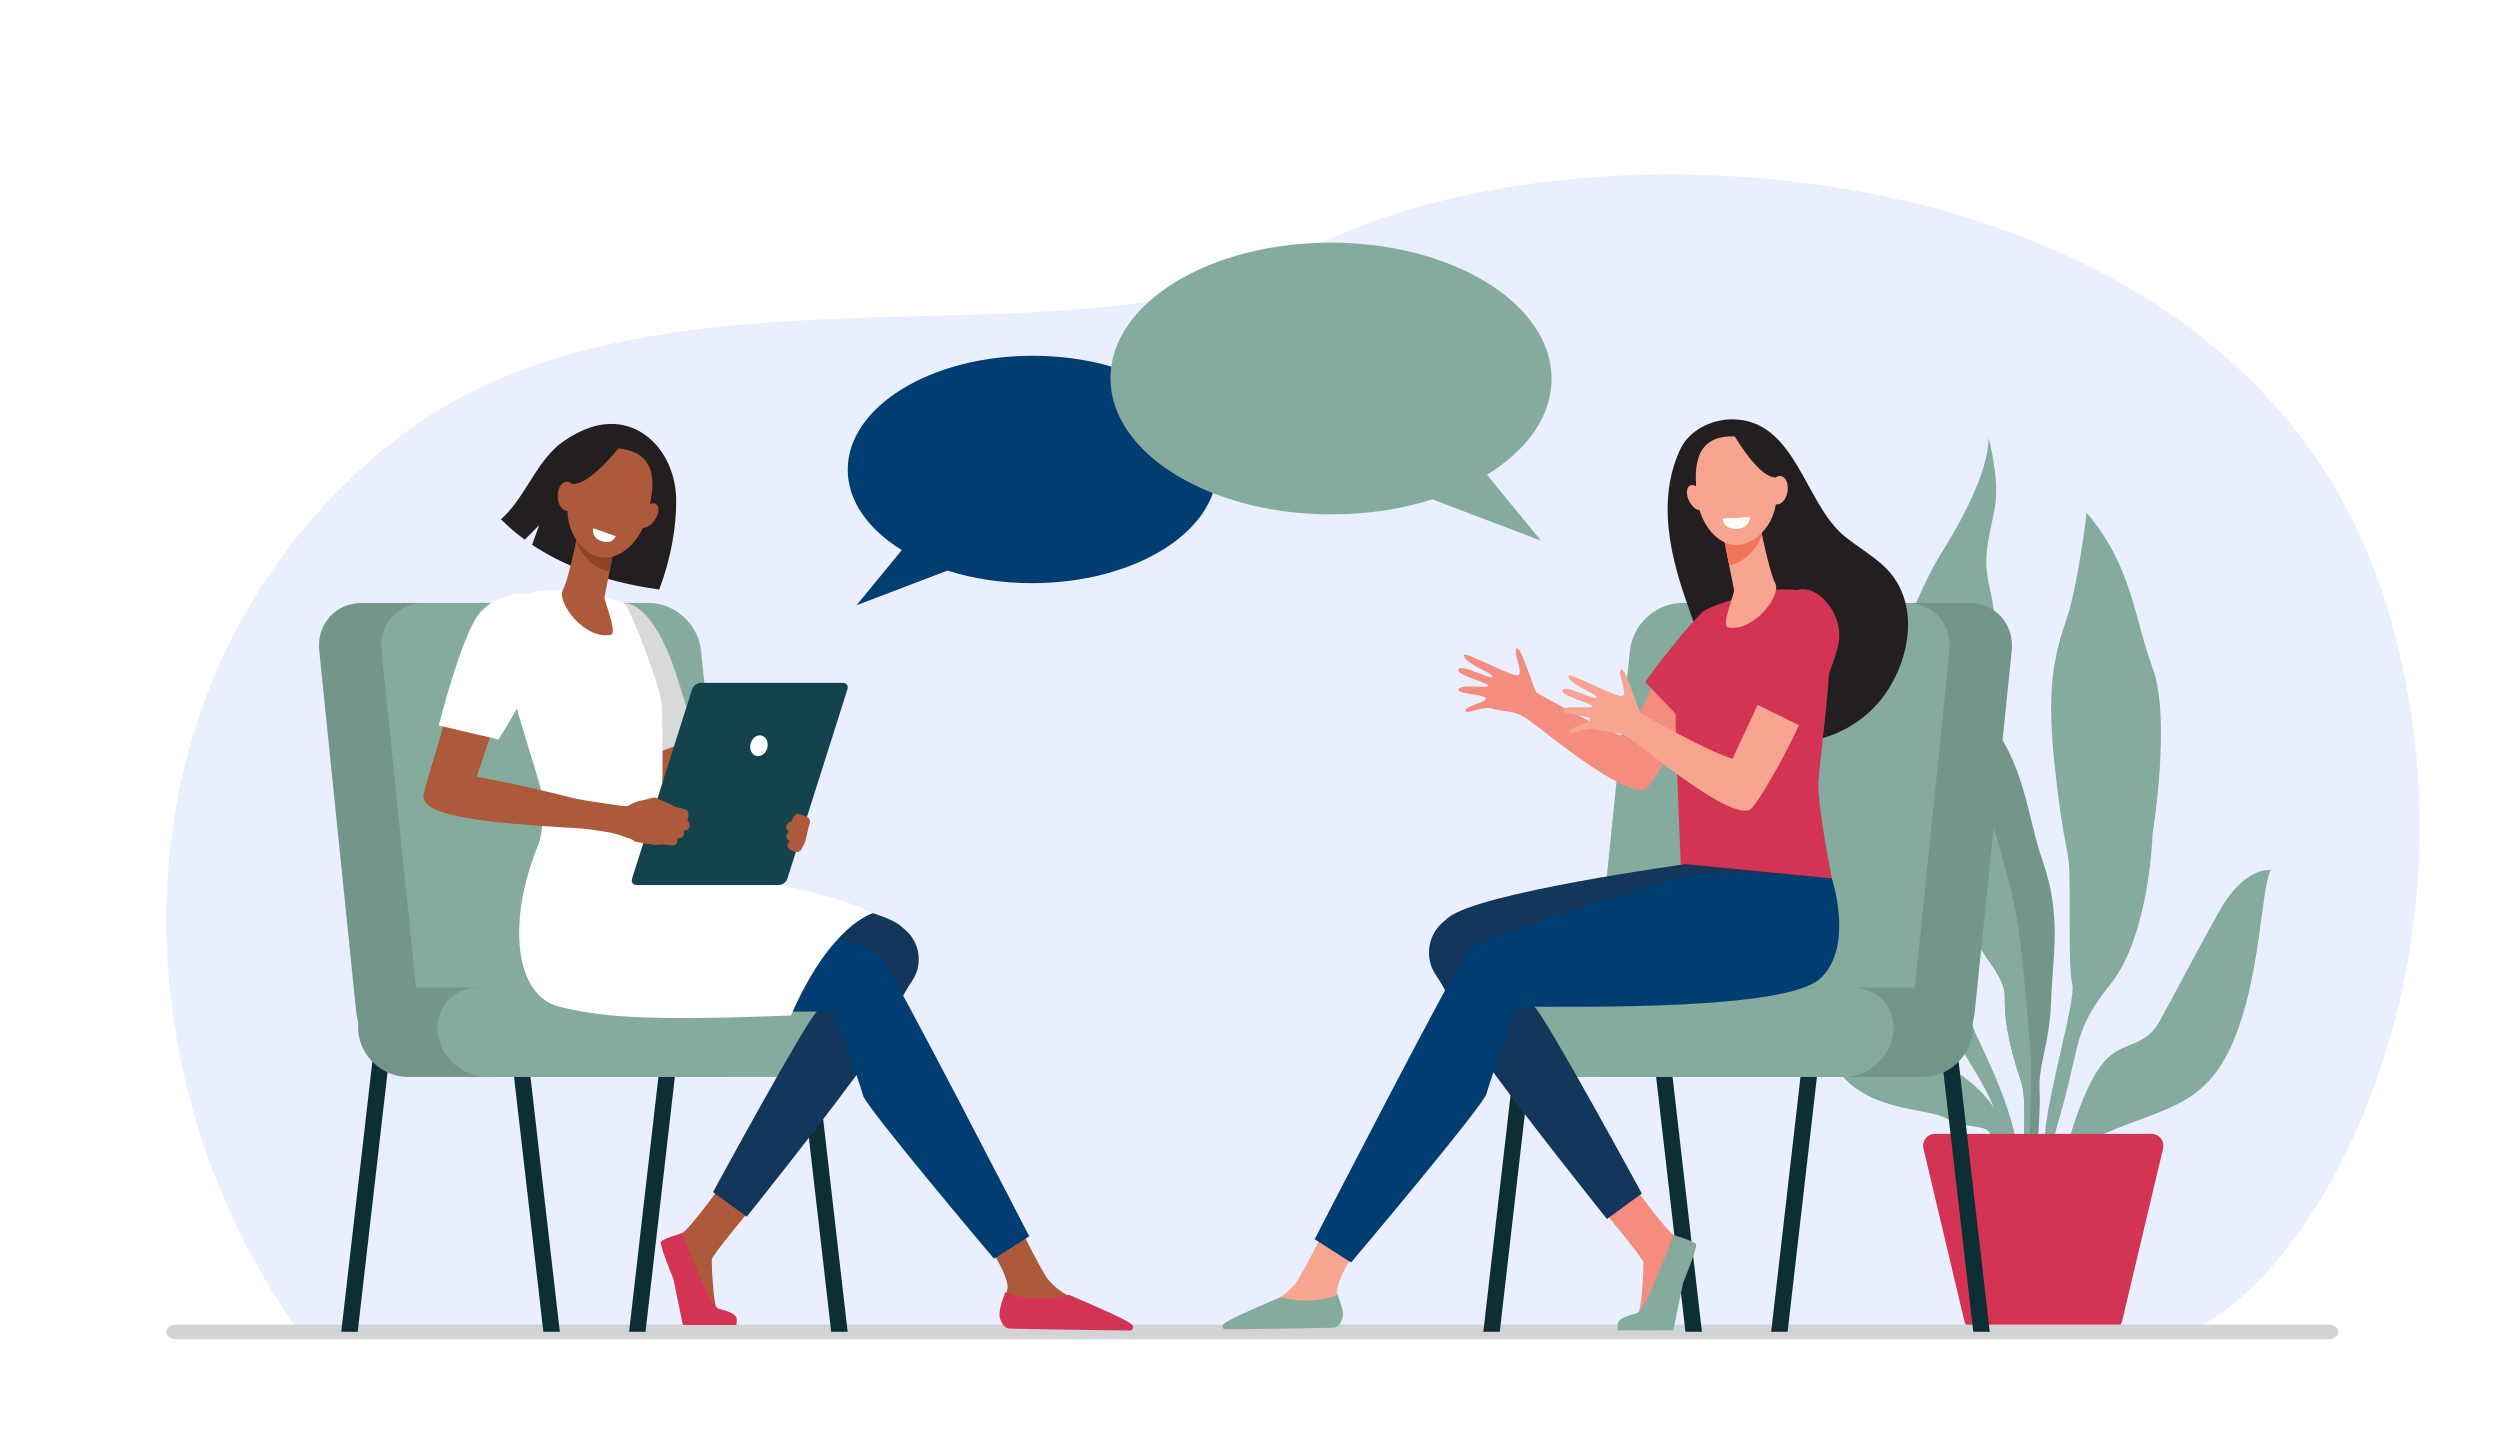 <svg xmlns="http://www.w3.org/2000/svg" xmlns:xlink="http://www.w3.org/1999/xlink" id="Layer_1" x="0px" y="0px" viewBox="0 0 3453.319 2000" style="enable-background:new 0 0 3453.319 2000;" xml:space="preserve"><g>	<rect x="0.001" style="fill:#FFFFFF;" width="3453.32" height="2000"></rect>	<path style="fill:#E9EFFE;" d="M413.29,1839.775c-262-364.64-264.321-916.773,129.231-1229.38  c355.94-282.732,948.742-87.97,1251.141-258.334C2159.974,145.689,3095.29,184.689,3295.729,833.34  c148.988,482.147-90.438,933.301-274.438,1006.436C1545.29,1839.775,413.29,1839.775,413.29,1839.775z"></path>	<g>		<path style="fill:#84AB9D;" d="M2820.422,1629.386h7.343c2.419-24.72,7.175-52.027,15.64-80.597   c32.013-108.042,18.007-122.021,72.029-189.561c54.02-67.539,58.021-207.594,58.021-207.594s26.011-159.063,0-229.09   c-26.01-70.027-28.011-140.055-91.035-214.084c0,0-12.005,99.039-27.011,144.057c-15.006,45.018-29.255,88.034-18.129,196.077   c11.126,108.042,18.037,117.045,20.584,145.057s-1.454,146.084,4.548,165.578s-35.014,154.547-38.016,212.57   C2823.495,1589.232,2821.873,1609.109,2820.422,1629.386z"></path>		<path style="fill:#84AB9D;" d="M2843.43,1629.386c10.422-24.046,28.77-47.938,60.895-62.28   c84.031-37.514,140.721-36.681,179.736-126.716s39.016-213.083,52.521-238.594c0,0-36.014-6.002-72.028,58.523   c-36.014,64.524-60.443,112.544-81.241,150.059s-50.81,27.011-76.32,55.521c-21.38,23.896-41.121,79.482-48.62,107.69   c-2.437,9.162-5.979,17.988-10.652,26.236c-4.252,7.504-9.255,16.633-12.256,23.135c-0.668,1.447-1.33,3.653-1.981,6.425H2843.43z   "></path>		<path style="fill:#84AB9D;" d="M2606.312,1202.654c-6.002,77.029,43.018,71.027,45.019,120.047   c2,49.02,66.025,132.052,95.687,191.074c15.427,30.699,21.124,77.631,23.04,115.61h23.832   c-9.219-96.122-48.219-163.03-71.531-216.649c-30.012-69.027-34.514-100.539-9.004-154.561s-12.004-193.576,24.312-255.792   c36.315-62.217,17.703-159.871,9.351-197.385c-8.354-37.515,0.851-63.025,8.353-102.575c7.504-39.55-8.353-97.003-8.353-97.003   c-1.351,49.019-38.665,116.045-65.676,159.062c-27.011,43.017-78.03,160.063-72.028,213.083   c6.003,53.021,3.001,57.022,3.001,57.022C2593.307,1105.616,2612.313,1125.624,2606.312,1202.654z"></path>		<path style="fill:#84AB9D;" d="M2749.303,1566.791c3.064,9.195,12.889,32.678,21.882,62.595h14.614   c-6.648-38.085-18.125-82.28-37.498-107.612c-39.014-51.02-117.045-73.028-126.049-110.043   c-9.003-37.014,1-148.058-56.021-210.082c0,0,8.004,69.053,0,87.547c-8.003,18.494-76.029,104.528-36.014,176.557   c40.016,72.027,130.051,63.024,158.062,79.031C2716.289,1560.789,2744.301,1551.785,2749.303,1566.791z"></path>		<path style="fill:#74968A;" d="M2713.288,1234.6c-1.001,74.029,57.022,102.04,56.022,143.057   c-1.001,41.016,12.004,85.033,23.008,118.046c6.967,20.898,3.11,79.077,1.878,133.684h16.101   c4.055-40.128,8.498-98.021,7.031-123.68c-2-35.015,14.006-63.024,16.008-124.049c2-61.024,15.005-116.046-12.006-193.075   c-27.011-77.03-22.008-169.066-135.053-254.1c0,0-20.008,90.035-5.002,139.055   C2696.281,1122.556,2714.289,1160.57,2713.288,1234.6z"></path>		<path style="fill:#84AB9D;" d="M2713.287,1234.6c-1,74.029,57.023,102.04,56.023,143.057   c-1.001,41.016,12.004,85.033,23.008,118.046c6.967,20.897,3.11,79.077,1.878,133.684h6.682   c0.904-11.407,1.778-18.571,1.778-18.571l3.335-138.055c0,0-6.669-108.042-18.674-196.076   c-12.005-88.035-101.04-342.201-101.04-342.201s-20.008,90.035-5.002,139.055C2696.281,1122.556,2714.289,1160.57,2713.287,1234.6   z"></path>		<path style="fill:#D33454;" d="M2827.811,1566.212h-10.798h-144.148c-10.595,0-18.41,9.912-15.961,20.24l56.483,238.183   c1.757,7.408,8.361,12.638,15.961,12.638h87.665h10.798h87.666c7.599,0,14.203-5.229,15.961-12.638l56.482-238.183   c2.449-10.328-5.367-20.24-15.959-20.24H2827.811z"></path>	</g>	<g>		<g>			<path style="fill:#D1D3D4;" d="M243.831,1829.729h2972.289c7.774,0,14.076,4.498,14.076,10.046l0,0    c0,5.55-6.302,10.047-14.076,10.047H243.831c-7.772,0-14.076-4.497-14.076-10.047l0,0    C229.755,1834.227,236.058,1829.729,243.831,1829.729z"></path>		</g>	</g>	<g>		<g>			<polygon style="fill:#0E2E35;" points="494.099,1839.633 471.382,1839.633 519.805,1418.775 542.521,1418.775    "></polygon>			<polygon style="fill:#0E2E35;" points="750.56,1839.633 773.276,1839.633 724.854,1418.775 702.137,1418.775    "></polygon>			<polygon style="fill:#0E2E35;" points="891.688,1839.633 868.971,1839.633 917.393,1418.775 940.11,1418.775    "></polygon>			<polygon style="fill:#0E2E35;" points="1148.147,1839.633 1170.864,1839.633 1122.442,1418.775 1099.725,1418.775    "></polygon>			<path style="fill:#74968A;" d="M874.499,1464.508H564.636c-36.317,0-68.772-29.441-72.491-65.759l-51.206-500.167    c-3.718-36.317,22.709-65.758,59.026-65.758h309.863c36.317,0,68.772,29.441,72.49,65.758l51.207,500.167    C937.243,1435.066,910.816,1464.508,874.499,1464.508z"></path>			<path style="fill:#84AB9D;" d="M960.543,1464.508H650.68c-36.317,0-68.772-29.441-72.491-65.759l-51.206-500.167    c-3.718-36.317,22.709-65.758,59.026-65.758h309.863c36.317,0,68.772,29.441,72.49,65.758l51.206,500.167    C1023.287,1435.066,996.86,1464.508,960.543,1464.508z"></path>			<path style="fill:#74968A;" d="M1002.064,1487.571H562.862c-34.033,0-64.447-27.589-67.932-61.622l0,0    c-3.484-34.034,21.28-61.623,55.314-61.623h439.202c34.033,0,64.447,27.589,67.932,61.623l0,0    C1060.862,1459.982,1036.098,1487.571,1002.064,1487.571z"></path>			<path style="fill:#84AB9D;" d="M1111.709,1487.571H672.508c-34.034,0-64.448-27.589-67.932-61.622l0,0    c-3.484-34.034,21.28-61.623,55.313-61.623h439.202c34.034,0,64.448,27.589,67.932,61.623l0,0    C1170.508,1459.982,1145.742,1487.571,1111.709,1487.571z"></path>		</g>		<g>			<path style="fill:#AD5A3B;" d="M948.124,1007.867l28.886,80.037c0,0-71.611,18.053-73.417,18.654    c-1.806,0.602-17.452-78.832-17.452-78.832L948.124,1007.867z"></path>			<g>				<g>					<path style="fill:#AD5A3B;" d="M1036.347,1670.873c0,0-52.812,63.325-53.161,68.834c-0.35,5.51,2.098,65.646,8.379,71.156      c6.28,5.51,24.731,9.418,18.8,15.617c-4.483,4.684-38.974,3.682-61.832,2.424c-6.673-0.367-15.042-53.607-17.685-61.432      c-3.838-11.365-13.173-36.963-9.683-44.884c1.7-3.86,9.834-11.792,21.297-19.194c12.056-7.787,58.171-71.953,58.171-71.953      L1036.347,1670.873z"></path>					<path style="fill:#D33454;" d="M943.209,1703.02c0,0,35.463,99.849,49.343,104.668c3.686,1.281,21.373,4.526,24.71,12.349      c1.004,2.356,0,10.226,0,10.226h-73.917c0,0-9.35-43.992-13.044-63.322c0,0-19.566-47.229-17.393-51.52      C915.083,1711.127,943.209,1703.02,943.209,1703.02z"></path>					<path style="fill:#AD5A3B;" d="M1352.265,1700.286c0,0,43.128,60.716,39.334,79.925c-2.032,10.286-11.078,23.747-5.887,33.427      c5.191,9.681,11.123,12.1,11.123,12.1l134.532,2.163c7.329,0.118,2.486-4.588-3.423-8.924      c-9.672-7.098-17.477-11.789-48.371-26.703c-2.014-0.973-9.35-5.629-11.996-7.24c-6.708-4.088-13.444-10.523-19.245-16.967      c-9.66-10.732-52.137-98.193-52.137-98.193L1352.265,1700.286z"></path>					<path style="fill:#13375B;" d="M1196.268,1325.711c0,0-53.402,60.951-67.023,70.605      c-13.619,9.654-144.333,250.356-144.333,250.356l46.566,33.999c0,0,116.823-145.666,171.688-223.579      c46.391-65.878,29.302-61.702,56.582-101.802c15.019-22.078,11.613-51.932-8.19-69.84c-2.464-2.229-5.141-4.555-8.05-6.979      c-40.381-33.656-317.17-71.532-317.17-71.532l-177.039,17.338c0,0,144.646,101.433,150.045,104.132      c5.399,2.699,199.75,31.043,203.799,31.043C1107.191,1359.453,1196.268,1325.711,1196.268,1325.711z"></path>					<path style="fill:#003D72;" d="M731.31,1225.836c0,0-30.367,91.102,15.184,133.617c45.55,42.514,316.158,37.79,405.236,37.79      c0,0,36.441,99.875,40.489,116.071c4.049,16.195,180.855,225.393,180.855,225.393l48.587-31.042      c0,0-190.301-369.808-205.148-386.003c-14.846-16.196-226.743-80.98-279.38-95.826      C884.497,1210.989,731.31,1225.836,731.31,1225.836z"></path>					<path style="fill:#231F20;" d="M934.037,690.489c-0.66-66.957-53.182-122.564-119.732-99.659      c-14.966,5.151-35.921,16.955-47.324,27.934c-30.822,29.682-43.397,69.999-74.937,98.585      c8.802,8.907,19.625,18.476,32.767,28.064l19.946-19.928l-9.76,27.036c38.764,25.882,95.185,50.737,175.641,61.794      C927.265,770.25,934.389,726.206,934.037,690.489z"></path>					<path style="fill:#D9D9D9;" d="M933.435,929.719c-33.175-100.639-70.277-96.353-70.277-96.353l28.691,211.582      c20.487-5.602,47.162-18.069,67.627-23.851C952.691,989.284,941.606,954.503,933.435,929.719z"></path>					<path style="fill:#FFFFFF;" d="M778.255,815.301c0,0-61.125-3.903-85.308,22.514c-24.181,26.418,53.642,235.395,58.04,269.017      c4.396,33.621-22.415,123.021-22.415,123.021s143.589,28.959,184.628,1.74c0,0,4.398-241.772,0-265.79      c-4.397-24.016-41.039-121.686-49.832-131.292C854.574,824.905,778.255,815.301,778.255,815.301z"></path>					<path style="fill:#FFFFFF;" d="M796.06,1177.11c-14.771-8.421-50.441-15.535-50.441-15.535      c-48.329,115.114-32.32,214.743,26.675,228.929c58.996,14.186,115.996,20.194,320.329,12.186      c54.667-126,113.192-141.259,113.192-141.259C1109.957,1212.022,796.06,1177.11,796.06,1177.11z"></path>					<path style="fill:#AD5A3B;" d="M798.604,733.438c0,0-0.316,1.805-0.884,4.875c-2.725,14.729-13.22,63.59-20.311,77.023      c-8.567,16.232,29.334,68.006,65.813,61.688c10.858-1.882-9.18-47.57-8.216-52.411c1.843-9.265,4.342-21.904,6.9-34.862      c1.443-7.311,2.905-14.724,4.277-21.689c3.9-19.799,7.085-35.99,7.085-35.99L798.604,733.438z"></path>					<path style="fill:#8C4326;" d="M797.719,738.312c0.568-3.07,0.884-4.875,0.884-4.875l54.665-1.366      c0,0-3.184,16.191-7.085,35.99c-1.365,6.927-2.818,14.296-4.254,21.567c-8.438-1.246-17.258-5.357-26.099-13.114      c-9.639-8.457-15.957-18.62-19.77-29.471C796.734,743.581,797.297,740.596,797.719,738.312z"></path>					<path style="fill:#AD5A3B;" d="M855.574,619.516c0,0-25.081-6.609-44.038,11.823c-18.958,18.432-45.375,80.05-10.655,120.585      c34.719,40.535,79.612,6.719,91.424-34.265C904.116,676.677,913.646,626.299,855.574,619.516z"></path>					<path style="fill:#AD5A3B;" d="M904.142,718.727c-6.063,8.556-14.753,12.529-19.408,8.874      c-4.656-3.654-3.513-13.554,2.55-22.11c6.064-8.557,14.755-12.53,19.41-8.876C911.349,700.271,910.206,710.17,904.142,718.727z      "></path>					<path style="fill:#231F20;" d="M859.409,613.073c0,0-42.808,56.061-67.587,55.382c-24.778-0.677-32.622,31.247-32.622,31.247      s19.412-73.37,45.605-84.302C830.999,604.47,859.409,613.073,859.409,613.073z"></path>					<path style="fill:#14424D;" d="M1164.398,943.289H967.841c-4.973,0-10.284,4.031-11.862,9.003l-82.883,261.207      c-1.578,4.973,1.174,9.005,6.147,9.005h196.556c4.973,0,10.284-4.032,11.861-9.005l82.885-261.207      C1172.123,947.32,1169.371,943.289,1164.398,943.289z"></path>					<path style="fill:#AD5A3B;" d="M796.019,684.686c0.431,11.107-4.978,20.461-12.083,20.892      c-7.104,0.432-13.211-8.223-13.642-19.33c-0.432-11.107,4.978-20.461,12.082-20.892      C789.479,664.925,795.588,673.579,796.019,684.686z"></path>					<path style="fill:#AD5A3B;" d="M950.488,1134.254c-1.294-1.189-1.064-1.969-1.064-1.969c2.031-2.193,2.302-10.904-0.423-13.031      c-2.726-2.126-17.438-4.557-18.729-5.516c-1.289-0.959-3.483-2.991-5.607-3.368c-2.122-0.376-16.987-8.126-19.994-8.661      c-3.008-0.533-13.389,3.463-19.541,4.195c-6.151,0.732-15.9,6.301-18.691,7.629c-2.082,0.992-42.494-5.51-52.932-7.056      c-11.329-1.683-20.017-3.667-20.017-3.667s-65.776-17.154-134.889-29.892l18.686-56.003l-64.867-14.774      c-7.997,32.052-25.206,81.273-27.409,96.579c-4.335,30.107,99.065,38.281,190.739,44.025h0.005      c10.082,0.631,19.594,1.174,28.278,1.641c11.776,1.084,31.336,4.486,40.364,6l0,0c5.613,1.436,13.304,3.475,14.222,4.095      c1.468,0.99,11.685,4.082,12.569,4.239c0.884,0.157,4.284,2.586,5.751,3.576c1.467,0.991,22.291,3.959,25.651,4.556      c3.361,0.597,11.055-0.593,11.055-0.593l13.986,1.391c10.273,1.019,7.984-9.76,7.984-9.76c4.846,0.449,7.456-1.141,8.48-3.832      c1.026-2.692,0.374-5.955,0.601-6.463c0.227-0.508,1.758-0.646,1.758-0.646c3.075,0.41,5.592-2.975,6.126-5.207      C953.113,1139.51,951.783,1135.441,950.488,1134.254z"></path>					<path style="fill:#FFFFFF;" d="M606.009,1002.131c0,0,31.12-122.989,55.596-154.136      c24.477-31.149,83.249-39.044,104.241-10.957c20.993,28.089-77.153,184.47-77.153,184.47L606.009,1002.131z"></path>					<path style="fill:#FFFFFF;" d="M1036.843,1027.12c-2.039,7.782,1.46,15.438,7.812,17.104      c6.352,1.663,13.154-3.297,15.192-11.079c2.038-7.781-1.46-15.438-7.812-17.102      C1045.683,1014.379,1038.881,1019.338,1036.843,1027.12z"></path>					<path style="fill:#D33454;" d="M1476.558,1788.471c-40.872,10.465-71.085,3.35-87.987-3.451      c-4.358,12.328-10.136,27.793-7.072,36.713c3.753,10.918,9.095,13.387,13.813,13.511c37.333,0.978,136.752,2.31,165.218,2.681      c3.977,0.052,6.169-4.584,3.613-7.63C1557.083,1821.879,1479.604,1790.328,1476.558,1788.471z"></path>				</g>				<path style="fill:#FFFFFF;" d="M850.544,740.707l-30.977-10.998c0,0-3.462,12.018,10.021,17.249     C846.025,753.335,850.544,740.707,850.544,740.707z"></path>				<path style="fill:#AD5A3B;" d="M1110.936,1165.73c2.452-4.86,4.37-17.369,5.687-21.614c0.662-2.13,1.499-5.021,2.093-7.706     c0.757-3.424-1.107-6.886-4.365-8.184c-4.495-1.794-10.626-4.316-12.761-4.201c-3.31,0.177-7.877,7.179-7.482,10.019     c0,0-0.247,0.739-1.917,0.966c-1.671,0.223-4.949,2.693-5.754,4.742s-0.683,6.093,1.961,7.457c0,0,1.127,0.949,1.027,1.473     c-0.099,0.524-2.403,2.732-3.074,5.414c-0.669,2.68,0.511,5.361,4.57,7.668c0,0-7.714,7.225,0.927,12.058l3.964,2.218     c4.115,2.301,9.319,0.77,11.524-3.396C1108.671,1170.119,1110.023,1167.541,1110.936,1165.73z"></path>			</g>		</g>	</g>	<g>		<path style="fill:#003D72;" d="M1425.954,491.425c-140.836,0.186-254.988,70.659-254.963,157.406   c0.012,43.374,28.566,82.604,74.722,110.967l-62.486,76.185l125.621-47.795c35.092,11.157,74.944,17.433,117.196,17.377   c140.837-0.185,254.988-70.659,254.963-157.406C1680.982,561.413,1566.791,491.24,1425.954,491.425z"></path>		<polygon style="fill:#0E2E35;" points="2725.738,1839.633 2748.455,1839.633 2700.032,1418.775 2677.315,1418.775   "></polygon>		<polygon style="fill:#0E2E35;" points="2469.277,1839.633 2446.561,1839.633 2494.983,1418.775 2517.7,1418.775   "></polygon>		<polygon style="fill:#0E2E35;" points="2328.15,1839.633 2350.867,1839.633 2302.443,1418.775 2279.727,1418.775   "></polygon>		<polygon style="fill:#0E2E35;" points="2071.689,1839.633 2048.973,1839.633 2097.395,1418.775 2120.111,1418.775   "></polygon>		<path style="fill:#74968A;" d="M2345.338,1464.508h309.863c36.316,0,68.771-29.441,72.49-65.759l51.206-500.167   c3.718-36.317-22.708-65.758-59.026-65.758H2410.01c-36.318,0-68.773,29.441-72.491,65.758l-51.206,500.167   C2282.594,1435.066,2309.021,1464.508,2345.338,1464.508z"></path>		<path style="fill:#84AB9D;" d="M2259.294,1464.508h309.862c36.318,0,68.772-29.441,72.491-65.759l51.206-500.167   c3.719-36.317-22.709-65.758-59.025-65.758h-309.863c-36.317,0-68.771,29.441-72.49,65.758l-51.207,500.167   C2196.551,1435.066,2222.977,1464.508,2259.294,1464.508z"></path>		<path style="fill:#74968A;" d="M2217.773,1487.571h439.201c34.033,0,64.447-27.589,67.932-61.622l0,0   c3.484-34.034-21.281-61.623-55.314-61.623h-439.201c-34.033,0-64.447,27.589-67.932,61.623l0,0   C2158.975,1459.982,2183.74,1487.571,2217.773,1487.571z"></path>		<path style="fill:#84AB9D;" d="M2108.128,1487.571h439.201c34.033,0,64.448-27.589,67.932-61.622l0,0   c3.485-34.034-21.28-61.623-55.313-61.623h-439.201c-34.034,0-64.447,27.589-67.933,61.623l0,0   C2049.329,1459.982,2074.095,1487.571,2108.128,1487.571z"></path>		<path style="fill:#F48C7F;" d="M2024.139,981.773c-2.041-5.913,26.693-10.581,28.244-16.548   c1.549-5.969-36.236-6.565-37.571-11.817c-2.458-9.675,41.423-1.891,40.574-6.414c-0.849-4.523-45.706-14.78-40.826-22.521   c4.88-7.74,45.403,15.488,46.652,10.229c1.247-5.26-39.63-18.211-38.856-29.748c0.414-6.166,67.056,30.994,74.811,27.667   c7.758-3.326-8.215-32.372-2.035-36.651c6.181-4.28,23.655,59.001,27.902,61.126c4.233,2.118,94.271,53.921,126.34,62.219   c3.935-10.737,32.143-67.638,35.615-77.792c17.965,12.879,38.844,15.75,57.391,27.499c-13.584,33.7-60.139,116.622-69.535,120.827   c-28.611,12.807-138.768-79.207-160.765-94.964c-22.017-15.773-34.665-10.728-49.573-15.738   C2047.6,974.137,2026.18,987.686,2024.139,981.773z"></path>		<path style="fill:#231F20;" d="M2303.734,713.401c-1.333-32.131,3.399-63.862,17.775-93.777   c12.369-25.738,42.974-40.343,70.883-40.379c88.624-0.114,99.893,116.979,156.308,162.146   c17.237,13.801,36.505,25.041,52.816,39.925c60.229,54.958,33.1,156.69-22.205,204.871   c-38.378,33.434-98.696,52.431-145.997,26.295c-24.691-13.644-43.436-36.323-56.788-61.172   c-18.952-35.267-31.169-75.957-44.649-113.544C2317.529,797.759,2305.508,756.112,2303.734,713.401z"></path>		<path style="fill:#D33454;" d="M2336.879,1009.148c0,0,66.187-67.865,83.219-97.35c17.032-29.485-11.598-10.29-40.843-18.048   c-11.075-2.938-8.272-67.834-29.207-46.739c-34.347,34.608-77.527,95.125-77.527,95.125L2336.879,1009.148z"></path>		<path style="fill:#D33454;" d="M2430.98,817.239c0,0,59.4-11.726,86.506,10.92s-5.808,223.989-5.779,257.366   c0.027,33.379,18.611,127.682,18.611,127.682s-180.031,31.511-208.628-18.595c0,0-8.136-190.899-6.925-214.905   c1.212-24.006,27.904-122.184,35.282-132.696C2357.426,836.497,2430.98,817.239,2430.98,817.239z"></path>		<path style="fill:#F7A491;" d="M2431.354,725.358c0,0,0.312,1.776,0.874,4.798c2.693,14.498,13.068,62.591,20.077,75.813   c8.47,15.978-28.997,66.939-65.056,60.719c-10.734-1.852,9.072-46.824,8.121-51.587c-1.822-9.119-4.293-21.56-6.822-34.315   c-1.426-7.196-2.871-14.491-4.229-21.348c-3.855-19.486-7.002-35.424-7.002-35.424L2431.354,725.358z"></path>		<path style="fill:#F47458;" d="M2432.229,730.156c-0.562-3.022-0.874-4.798-0.874-4.798l-54.036-1.344   c0,0,3.146,15.938,7.002,35.424c1.35,6.819,2.786,14.072,4.205,21.229c8.342-1.226,17.06-5.273,25.799-12.909   c9.529-8.324,15.774-18.327,19.544-29.007C2433.201,735.342,2432.646,732.404,2432.229,730.156z"></path>		<path style="fill:#F7A491;" d="M2394.986,602.78c0,0,25.469-2.936,41.434,17.67c15.965,20.607,33.172,84.333-6.488,118.979   c-39.658,34.647-78.843-4.571-84.653-46.152C2339.469,651.695,2337.211,601.279,2394.986,602.78z"></path>		<path style="fill:#F7A491;" d="M2333.547,692.662c4.733,9.184,12.679,14.269,17.747,11.358c5.067-2.911,5.339-12.715,0.604-21.899   c-4.732-9.184-12.68-14.269-17.747-11.358C2329.084,673.674,2328.812,683.479,2333.547,692.662z"></path>		<path style="fill:#231F20;" d="M2392.137,595.968c0,0,34.025,60.6,58.367,63.4c24.342,2.8,27.538,35.001,27.538,35.001   s-8.702-74.199-32.801-88.508C2421.143,591.553,2392.137,595.968,2392.137,595.968z"></path>		<path style="fill:#F7A491;" d="M2444.121,674.595c-1.98,10.762,2.002,20.631,8.893,22.043c6.892,1.413,14.082-6.166,16.062-16.929   c1.979-10.761-2.002-20.63-8.894-22.043S2446.101,663.834,2444.121,674.595z"></path>		<g>			<path style="fill:#F48C7F;" d="M2215.119,1672.668c0,0,54.646,65.522,55.006,71.225c0.361,5.701-2.17,67.926-8.67,73.627    c-6.499,5.701-25.59,9.744-19.453,16.158c4.639,4.848,40.328,3.811,63.98,2.51c6.904-0.381,15.563-55.469,18.298-63.566    c3.972-11.759,13.63-38.246,10.02-46.442c-1.76-3.993-10.177-12.202-22.036-19.862c-12.477-8.057-60.191-74.451-60.191-74.451    L2215.119,1672.668z"></path>			<path style="fill:#84AB9D;" d="M2311.49,1705.93c0,0-36.693,103.316-51.057,108.304c-3.812,1.325-22.114,4.684-25.566,12.778    c-1.04,2.438,0,10.58,0,10.58h76.483c0,0,9.673-45.521,13.497-65.521c0,0,20.246-48.869,17.996-53.311    S2311.49,1705.93,2311.49,1705.93z"></path>			<path style="fill:#F7A491;" d="M1887.796,1704.136c0,0-44.626,62.825-40.699,82.702c2.103,10.644,11.462,24.571,6.091,34.588    c-5.371,10.016-11.51,12.52-11.51,12.52l-139.204,2.238c-7.583,0.121-2.572-4.748,3.542-9.234    c10.008-7.344,18.083-12.198,50.051-27.631c2.084-1.006,9.675-5.823,12.412-7.492c6.941-4.229,13.912-10.887,19.912-17.555    c9.996-11.105,53.948-101.604,53.948-101.604L1887.796,1704.136z"></path>			<path style="fill:#84AB9D;" d="M1768.498,1791.814c36.814,9.428,64.028,3.019,79.252-3.107    c3.926,11.104,9.131,25.035,6.37,33.068c-3.38,9.835-8.191,12.059-12.442,12.17c-33.627,0.881-123.177,2.08-148.817,2.414    c-3.581,0.047-5.557-4.129-3.254-6.872C1695.965,1821.908,1765.754,1793.488,1768.498,1791.814z"></path>			<path style="fill:#13375B;" d="M2049.211,1316.551c0,0,55.258,63.069,69.351,73.059    c14.093,9.988,149.347,259.052,149.347,259.052l-48.184,35.18c0,0-120.881-150.725-177.65-231.345    c-48-68.166-30.319-63.844-58.547-105.338c-15.541-22.844-12.017-53.734,8.475-72.266c2.549-2.305,5.32-4.712,8.33-7.221    c41.783-34.824,328.187-74.017,328.187-74.017l183.188,17.94c0,0-149.672,104.955-155.258,107.748    s-206.688,32.121-210.877,32.121S2049.211,1316.551,2049.211,1316.551z"></path>			<path style="fill:#003D72;" d="M2530.318,1213.207c0,0,31.422,94.266-15.711,138.258    c-47.133,43.99-327.139,39.103-419.311,39.103c0,0-37.707,103.344-41.896,120.103c-4.189,16.758-187.137,233.223-187.137,233.223    l-50.275-32.121c0,0,196.912-382.652,212.274-399.41c15.362-16.759,234.618-83.793,289.083-99.154    C2371.812,1197.846,2530.318,1213.207,2530.318,1213.207z"></path>		</g>		<path style="fill:#FFFFFF;" d="M2379.658,716.533l37.364-1.934c0,0-0.126,14.236-16.532,15.561   C2380.484,731.776,2379.658,716.533,2379.658,716.533z"></path>		<path style="fill:#FFFFFF;" d="M2379.658,716.533l37.364-1.934c0,0-0.126,14.236-16.532,15.561   C2380.484,731.776,2379.658,716.533,2379.658,716.533z"></path>		<path style="fill:#F7A491;" d="M2168.249,1010.469c-2.042-5.914,26.692-10.582,28.243-16.549   c1.549-5.968-36.236-6.564-37.57-11.817c-2.459-9.674,41.423-1.891,40.574-6.414c-0.85-4.523-45.706-14.78-40.826-22.52   c4.879-7.74,45.403,15.488,46.651,10.229c1.247-5.26-39.629-18.211-38.856-29.748c0.414-6.166,67.057,30.994,74.812,27.667   c7.757-3.326-8.216-32.372-2.036-36.651c6.181-4.28,23.655,59.002,27.902,61.126c4.234,2.118,94.271,53.921,126.34,62.219   c3.936-10.736,32.143-67.638,35.616-77.791c17.965,12.879,38.843,15.75,57.39,27.499c-13.584,33.7-60.137,116.621-69.535,120.827   c-28.611,12.807-138.768-79.207-160.764-94.965c-22.018-15.772-34.666-10.728-49.573-15.738S2170.29,1016.381,2168.249,1010.469z"></path>		<path style="fill:#D33454;" d="M2495.1,1006.773c0,0,38.979-86.412,44.896-119.944c5.92-33.533-22.85-75.629-52.983-72.916   c-30.134,2.714-75.312,151.905-75.312,151.905L2495.1,1006.773z"></path>		<path style="fill:#84AB9D;" d="M1838.632,335.191c168.269,0.221,304.655,84.421,304.626,188.065   c-0.015,51.822-34.131,98.693-89.275,132.581l74.656,91.024l-150.09-57.104c-41.927,13.329-89.542,20.829-140.023,20.762   c-168.27-0.221-304.654-84.421-304.625-188.065C1533.93,418.811,1670.362,334.97,1838.632,335.191z"></path>	</g></g></svg>